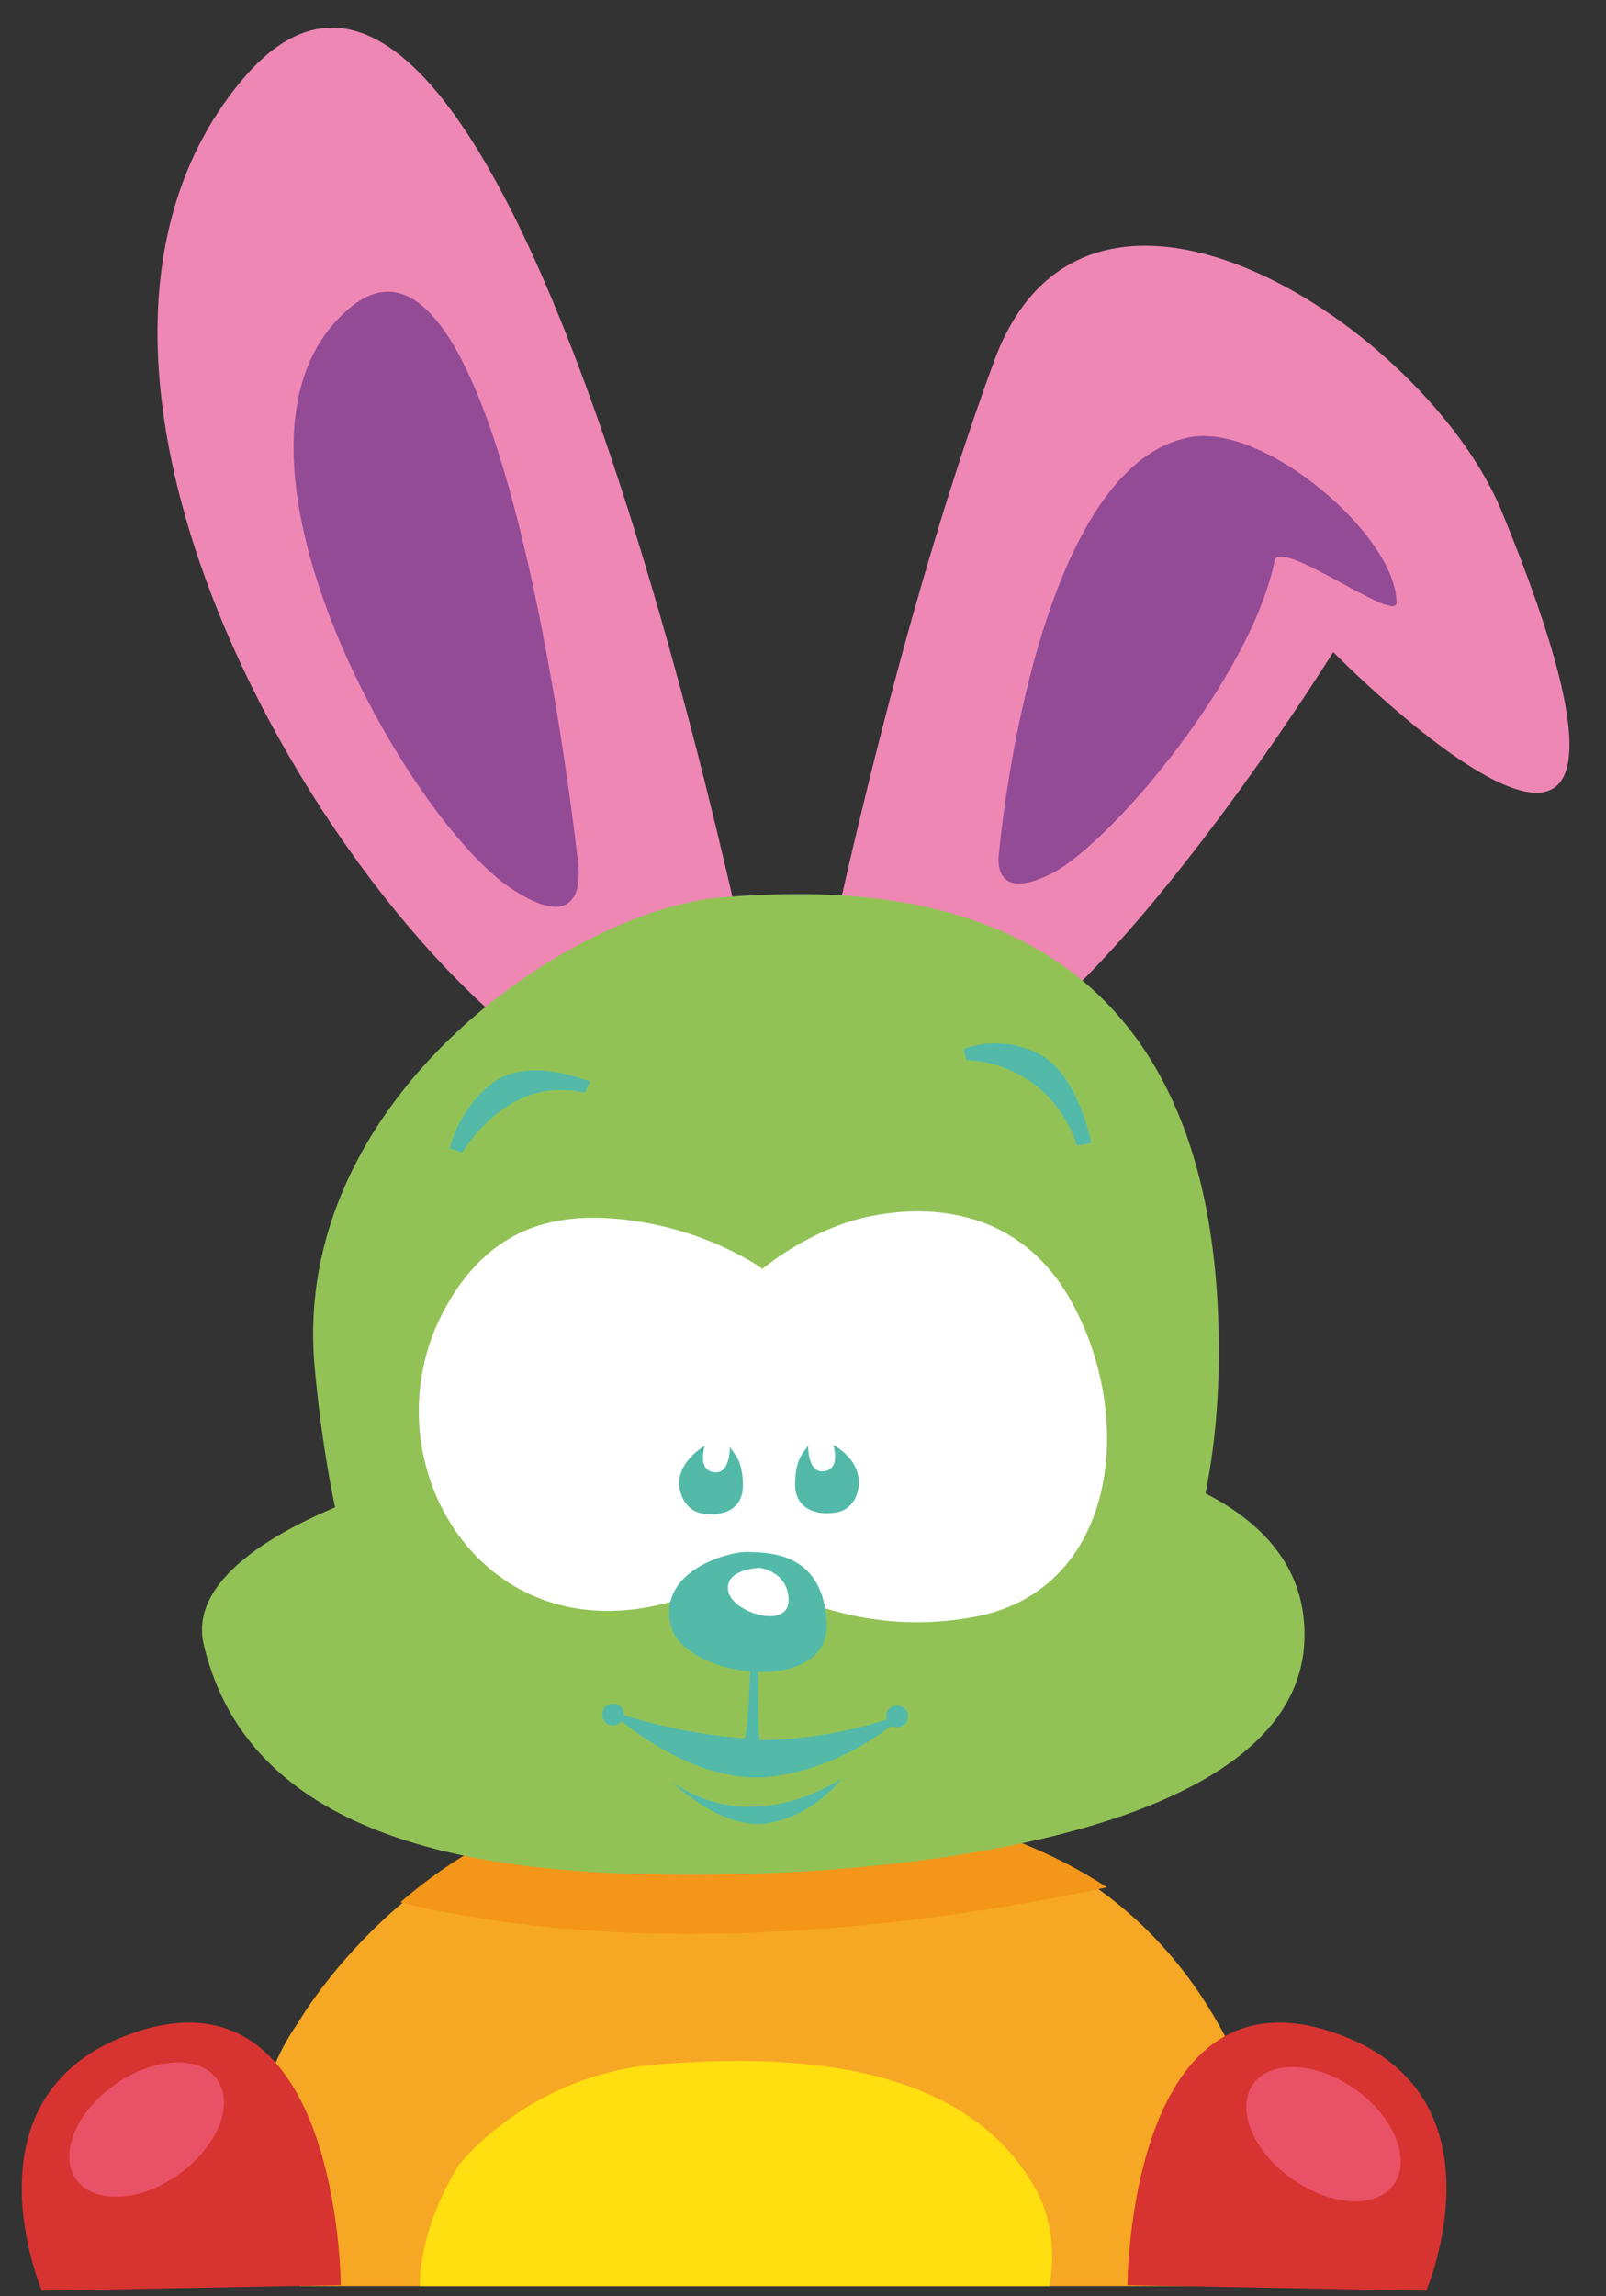 <?xml version="1.0" encoding="utf-8"?>
<!-- Generator: Adobe Illustrator 21.0.0, SVG Export Plug-In . SVG Version: 6.00 Build 0)  -->
<svg version="1.1" id="Ebene_1" xmlns="http://www.w3.org/2000/svg" xmlns:xlink="http://www.w3.org/1999/xlink" x="0px" y="0px"
	 viewBox="0 0 172.5 246.5" style="enable-background:new 0 0 172.5 246.5;" xml:space="preserve">
<rect x="0" y="0" width="172.5" height="246.5" fill="#333333" stroke="none"/>
<style type="text/css">
	.st0{fill:#F6A723;}
	.st1{fill:#FDE1BA;}
	.st2{fill:#F39619;}
	.st3{fill:#EF87B5;}
	.st4{fill:#944B96;}
	.st5{fill:#FFDF10;}
	.st6{fill:#D73330;}
	.st7{fill:#92C256;}
	.st8{fill:#FFFFFF;}
	.st9{fill:#53BAAA;}
	.st10{fill:#E95166;}
	.st11{fill:#FBE2CA;}
	.st12{fill:#F9C892;}
</style>
<path class="st0" d="M32.1,217c0,0,12.1-20.9,35-23.4c22.9-2.4,54-0.9,66.6,29.5c4.5,10.8,2.4,22.3,2.4,22.3l-103.9,0
	C32.3,245.4,22,231.5,32.1,217"/>
<path class="st1" d="M67.2,193.7L67.2,193.7l-0.1,0l0,0l-0.1,0l-0.1,0l-0.1,0l-0.1,0l-0.1,0l-0.1,0C66.8,193.7,67,193.7,67.2,193.7
	 M66.6,193.7L66.6,193.7l-0.1,0C66.5,193.7,66.6,193.7,66.6,193.7 M66.3,193.8L66.3,193.8L66.3,193.8
	C66.2,193.8,66.2,193.8,66.3,193.8 M66.2,193.8L66.2,193.8l-0.1,0l-0.1,0l-0.1,0l-0.1,0l-0.2,0l0,0C65.8,193.8,66,193.8,66.2,193.8
	 M65.4,193.9L65.4,193.9L65.4,193.9C65.4,193.9,65.4,193.9,65.4,193.9 M65.3,193.9L65.3,193.9l-0.1,0l-0.1,0l-0.1,0l0,0l-0.1,0
	l-0.1,0l-0.1,0l-0.1,0l-0.1,0l-0.1,0l0,0C64.8,194,65,194,65.3,193.9 M64.5,194L64.5,194L64.5,194C64.5,194.1,64.5,194.1,64.5,194
	 M64.4,194.1L64.4,194.1L64.4,194.1C64.3,194.1,64.4,194.1,64.4,194.1 M64.2,194.1L64.2,194.1l-0.1,0l-0.1,0l-0.1,0l-0.1,0l-0.1,0
	l0,0C63.9,194.2,64,194.1,64.2,194.1 M63.5,194.2L63.5,194.2L63.5,194.2C63.5,194.2,63.5,194.2,63.5,194.2 M63.4,194.3L63.4,194.3
	l-0.1,0l-0.1,0l-0.1,0C63.2,194.3,63.3,194.3,63.4,194.3 M63.1,194.3L63.1,194.3l-0.1,0C63.1,194.3,63.1,194.3,63.1,194.3 M63,194.3
	L63,194.3l-0.1,0C62.9,194.4,63,194.3,63,194.3 M62.8,194.4L62.8,194.4z M62.7,194.4L62.7,194.4L62.7,194.4
	C62.6,194.4,62.7,194.4,62.7,194.4 M62.6,194.4L62.6,194.4L62.6,194.4l-0.2,0l-0.1,0l-0.1,0l0,0C62.4,194.5,62.5,194.5,62.6,194.4
	 M62,194.6L62,194.6L62,194.6l-0.2,0l-0.1,0l-0.1,0C61.9,194.6,61.9,194.6,62,194.6 M61.6,194.7L61.6,194.7l-0.1,0l-0.1,0l0,0
	C61.5,194.7,61.5,194.7,61.6,194.7 M61.3,194.7L61.3,194.7L61.3,194.7l-0.1,0l-0.1,0l0,0l-0.1,0l0,0
	C61.1,194.8,61.2,194.8,61.3,194.7 M60.8,194.9L60.8,194.9L60.8,194.9C60.7,194.9,60.8,194.9,60.8,194.9 M60.7,194.9L60.7,194.9
	L60.7,194.9l-0.1,0C60.6,194.9,60.6,194.9,60.7,194.9 M60.5,195L60.5,195l-0.1,0C60.4,195,60.5,195,60.5,195 M59.9,195.1L59.9,195.1
	L59.9,195.1C59.8,195.2,59.8,195.1,59.9,195.1 M59.7,195.2L59.7,195.2L59.7,195.2C59.7,195.2,59.7,195.2,59.7,195.2 M59.6,195.2
	L59.6,195.2l-0.1,0l0,0C59.6,195.2,59.6,195.2,59.6,195.2"/>
<path class="st2" d="M81,192.9c-4.8,0-9.5,0.3-13.8,0.8c-0.2,0-0.4,0-0.6,0.1c0,0-0.1,0-0.1,0l0,0l-0.1,0l-0.1,0l-0.1,0l0,0
	c0,0,0,0-0.1,0l0,0l0,0c-0.2,0-0.4,0.1-0.6,0.1l-0.1,0l-0.1,0l0,0c0,0,0,0,0,0l0,0l-0.1,0l0,0c-0.2,0-0.5,0.1-0.7,0.1l0,0l0,0
	c0,0-0.1,0-0.1,0l0,0l0,0c0,0-0.1,0-0.1,0l0,0l-0.1,0l0,0c-0.1,0-0.3,0-0.4,0.1l0,0l-0.1,0l-0.1,0l-0.1,0l0,0c0,0,0,0,0,0l0,0
	l-0.1,0l0,0c-0.1,0-0.2,0-0.2,0h0l0,0c0,0-0.1,0-0.1,0l0,0l0,0c0,0-0.1,0-0.1,0l-0.1,0l0,0l-0.1,0l0,0c0,0,0,0,0,0l0,0l0,0
	c-0.1,0-0.2,0-0.3,0.1l0,0l-0.1,0l-0.1,0l-0.1,0l0,0c-0.1,0-0.2,0-0.3,0.1l0,0l-0.1,0l-0.1,0l0,0c-0.1,0-0.1,0-0.2,0.1l0,0l0,0
	c-0.1,0-0.2,0.1-0.3,0.1l0,0l-0.1,0l-0.1,0l0,0c0,0,0,0-0.1,0l0,0l0,0c0,0-0.1,0-0.1,0l0,0h0c0,0-0.1,0-0.1,0l-0.4,0.1h0l-0.1,0h0
	c0,0-0.1,0-0.1,0l0,0l0,0c0,0,0,0-0.1,0l0,0h0c0,0-0.1,0-0.1,0l0,0c-6.9,2.1-12.6,5.9-16.9,9.6c5.6,1.4,16.2,3.4,31.2,3.4
	c12,0,27-1.3,44.7-5C107.6,195.2,93.9,192.9,81,192.9"/>
<path class="st3" d="M81.6,109.8c0,0-26.7-136-55.7-101.1C-3,43.5,45,113.8,69,118.2C86.3,121.5,81.6,109.8,81.6,109.8"/>
<path class="st4" d="M62.1,92.7c0,0-8-74-24.7-59.5c-16.7,14.4,6.4,55.1,17.7,62.3C63.4,100.9,62.1,92.7,62.1,92.7"/>
<path class="st3" d="M88,107.4c0,0,7.5-38,18.8-68.7c10.1-27.3,46.4-3.5,54.5,16.2c23.7,57.6-18.1,15.1-18.1,15.1
	s-26.7,43-42.6,45.9C83.3,119.1,88,107.4,88,107.4"/>
<path class="st4" d="M107.3,91.6c0,0,3.6-41.8,20.7-44.7c8.1-1.3,22,10.7,22,17.8c0,2.3-12.6-7.1-13.1-4.5
	c-2.5,12.4-17.4,30.1-23.8,33.5C106.3,97.2,107.3,91.6,107.3,91.6"/>
<path class="st5" d="M49.3,232.4c0,0,7.4-9.7,21.4-10.8c14-1.1,32.9-0.5,40.6,13.5c2.7,5,1.4,10.3,1.4,10.3l-67.6,0
	C45.1,245.5,44.8,239.6,49.3,232.4"/>
<path class="st6" d="M36.6,245.3c0,0-0.1-35.8-23.3-26.7c-17.5,6.9-8.8,27.3-8.8,27.3L36.6,245.3z"/>
<path class="st7" d="M21.9,176.6c3.2,13.4,14.8,22,38.3,24.1c23.4,2.1,78.9-0.8,79.9-24.5c1-23.7-45.1-23.3-64.5-22.8
	C56.2,153.9,18.6,163.2,21.9,176.6"/>
<path class="st7" d="M33.8,146.8c2.7,29.3,12.3,48.2,31.6,52.8c19.2,4.6,64.8-1.3,65.5-53.2c0.7-51.9-37.1-51.3-53.1-50.1
	C61.9,97.4,31.1,117.6,33.8,146.8"/>
<path class="st8" d="M80.1,168.5c-25.8,14.8-42.2-10.8-32.1-28.4c5.1-9,12.7-10.3,21-8.9c7.8,1.3,12.9,5,12.9,5s5.1-4.3,11.4-5.6
	c6.6-1.4,16.1-0.8,21.6,8.8c7.3,12.8,5,31.1-9.9,34.1C90.2,176.4,80.1,168.5,80.1,168.5"/>
<path class="st9" d="M75.7,155.2c0,0-2,1.1-2.6,3c-0.5,1.6,0.3,4.1,2.6,4.3c2.8,0.3,4.1-1.1,4.1-3c0-3.3-1.4-3.7-1.4-4.3
	c0,0,0.1,3.3-1.9,2.8C74.9,157.6,75.7,155.2,75.7,155.2"/>
<path class="st9" d="M89.5,155.1c0,0,2.1,1.1,2.6,3c0.5,1.6-0.2,4.1-2.6,4.3c-2.7,0.3-4.1-1.1-4.1-3c0-3.3,1.3-3.7,1.4-4.3
	c0,0-0.1,3.3,1.9,2.8C90.3,157.5,89.5,155.1,89.5,155.1"/>
<path class="st9" d="M80.3,166.6c-1.7-0.1-9.5,1.8-8.3,7.7c1.2,5.9,17.2,7.9,16.8-0.1C88.4,166.3,82.1,166.7,80.3,166.6"/>
<path class="st8" d="M81.6,168.3c0,0-3.7,0.1-3.4,2.4c0.3,2.4,6.5,4.3,6.5,1.1C84.7,168.7,81.6,168.3,81.6,168.3"/>
<path class="st6" d="M121.1,245.3c0,0,0.1-35.8,23.3-26.7c17.5,6.9,8.8,27.3,8.8,27.3L121.1,245.3z"/>
<path class="st9" d="M97.4,183.8c0,0-6.7,2.9-15.7,3c-0.6,0,0.1-11.2-0.6-11.3c-0.6,0-0.6,11.2-1.2,11.1c-4.1-0.3-9.2-1.2-14.5-3
	c0,0,8.6,8.2,17.5,7.1C91.7,189.6,97.4,183.8,97.4,183.8"/>
<path class="st9" d="M97.5,184.5c-0.1,0.6-0.7,1-1.4,0.9c-0.6-0.1-1-0.7-0.9-1.4c0.1-0.6,0.7-1,1.4-0.9
	C97.3,183.3,97.7,183.9,97.5,184.5"/>
<path class="st9" d="M67,184.3c-0.1,0.6-0.7,1-1.4,0.9c-0.6-0.1-1-0.7-0.9-1.4c0.1-0.6,0.7-1,1.4-0.9C66.7,183,67.1,183.6,67,184.3"
	/>
<path class="st9" d="M90.4,190.9c0,0-9.3,6.6-18.2,0.4c0,0,5.4,5.3,10.4,4.4C87.6,194.8,90.4,190.9,90.4,190.9"/>
<path class="st10" d="M12.3,223.8c-4.2,3-6,7.5-4.1,10.2c1.9,2.6,6.9,2.4,11-0.6c4.2-3,6-7.5,4.1-10.2
	C21.5,220.6,16.5,220.8,12.3,223.8"/>
<path class="st10" d="M145.6,224.3c-4.2-3-9.1-3.2-11-0.6c-1.9,2.7,0,7.3,4.2,10.2c4.2,3,9.1,3.2,10.9,0.6
	C151.6,231.9,149.8,227.3,145.6,224.3"/>
<path class="st9" d="M115.7,123c-3.1-9.1-11.5-9.2-11.9-9.2l-0.3-1.2c0.1,0,1.4-0.6,3.4-0.6c1.7,0,3.3,0.4,4.8,1.2
	c4,2.1,5.5,9.2,5.5,9.5L115.7,123z"/>
<path class="st9" d="M48.3,123.3c0-0.2,1.1-4.5,4.8-7.2c1.2-0.8,2.7-1.2,4.4-1.2c3,0,5.8,1.2,5.9,1.2l-0.6,1.2
	c-0.9-0.2-1.7-0.3-2.6-0.3c-6.6,0-10.5,6.6-10.5,6.7L48.3,123.3z"/>
<path class="st11" d="M140.9,218.4l0.1,0.1L140.9,218.4z M140.8,218.2l0.1,0.1L140.8,218.2z M140.7,218l0.1,0.1L140.7,218z
	 M140.6,217.8l0.1,0.1L140.6,217.8z M140.5,217.6l0.1,0.1L140.5,217.6z M140.4,217.4l0,0.1L140.4,217.4z M140.3,217.2L140.3,217.2
	L140.3,217.2z M140.2,216.9L140.2,216.9L140.2,216.9z M47.8,178.7L47.8,178.7L47.8,178.7z M48.1,178.7L48.1,178.7L48.1,178.7z
	 M48.3,178.6L48.3,178.6L48.3,178.6z M48.6,178.6L48.6,178.6L48.6,178.6z M48.8,178.6L48.8,178.6L48.8,178.6z M49,178.5L49,178.5
	L49,178.5z M49.3,178.5L49.3,178.5L49.3,178.5z M49.5,178.5L49.5,178.5L49.5,178.5z M49.7,178.5L49.7,178.5L49.7,178.5z"/>
<path class="st12" d="M49.7,178.5L49.7,178.5L49.7,178.5L49.7,178.5z M49.5,178.5L49.5,178.5L49.5,178.5z M48.8,178.6L48.8,178.6
	L48.8,178.6z M48.6,178.6L48.6,178.6L48.6,178.6z M48.3,178.6L48.3,178.6L48.3,178.6z M47.8,178.7L47.8,178.7L47.8,178.7L47.8,178.7
	L47.8,178.7z M140.2,216.9L140.2,216.9L140.2,216.9z M140.3,217.2L140.3,217.2L140.3,217.2z M140.5,217.6L140.5,217.6L140.5,217.6z
	 M140.6,217.8l0.1,0.1L140.6,217.8z M140.7,218l0.1,0.1L140.7,218z M140.8,218.2L140.8,218.2L140.8,218.2z"/>
</svg>
